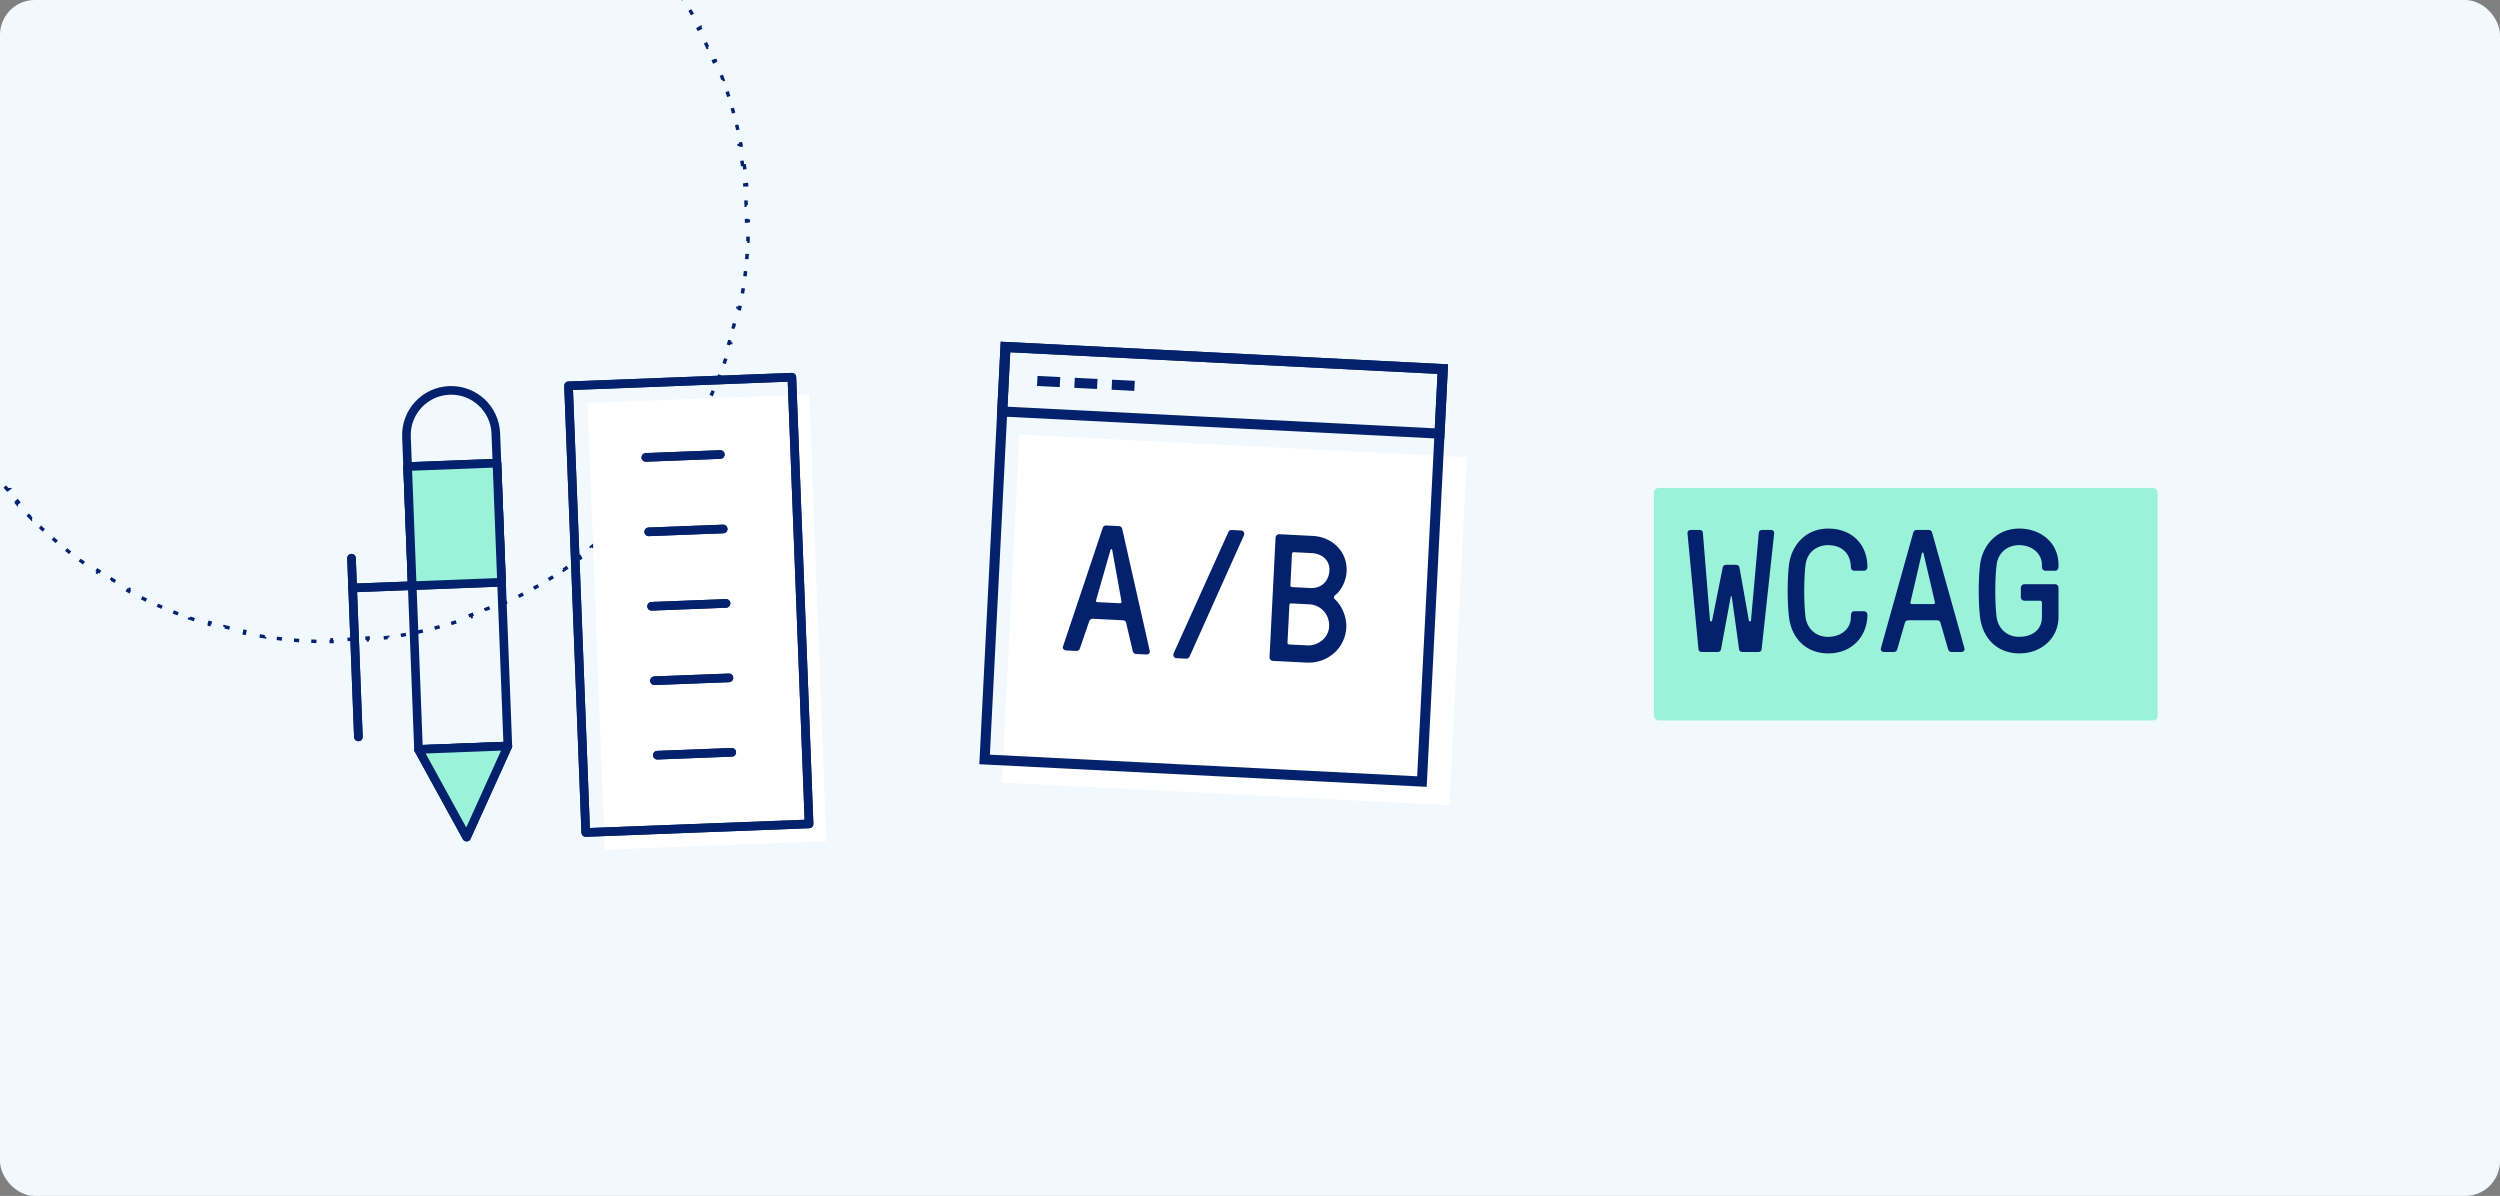 <svg xmlns="http://www.w3.org/2000/svg" width="717" height="343" fill="none" viewBox="0 0 717 343"><rect x="0" y="0" width="717" height="343" fill="#808080" stroke="none"/><g clip-path="url(#a)"><rect width="796" height="379" x="-10" y="-19" fill="#F1F9FF" rx="10"/><path stroke="#03216C" stroke-dasharray="1.49 4.46" d="M213.426 47.089c.207 1.457.385 2.922.539 4.395l-.496.052c.051.485.098.971.143 1.458l.495-.046c.134 1.465.242 2.937.322 4.416l-.496.028c.027.487.051.975.072 1.463l.497-.02c.062 1.468.097 2.943.106 4.424l-.497.003c.002.246.002.492.002.738s0 .492-.002.738l.497.002a122.472 122.472 0 0 1-.106 4.424l-.497-.02c-.021.49-.045.977-.072 1.464l.496.027c-.08 1.48-.188 2.951-.322 4.416l-.495-.045c-.045.487-.092.973-.143 1.458l.496.05a119.762 119.762 0 0 1-.539 4.396l-.494-.07c-.068.485-.139.968-.214 1.45l.494.075a120.402 120.402 0 0 1-.755 4.364l-.49-.094c-.093.48-.188.959-.286 1.436l.49.1c-.298 1.451-.622 2.892-.971 4.322l-.485-.119c-.116.475-.235.949-.357 1.42l.484.126a117.13 117.13 0 0 1-1.184 4.266l-.479-.142c-.139.469-.28.936-.425 1.402l.476.148a119.326 119.326 0 0 1-1.394 4.202l-.47-.165c-.163.461-.328.921-.496 1.38l.468.171a120.948 120.948 0 0 1-1.6 4.127l-.462-.189c-.185.453-.373.905-.563 1.355l.46.194a119.976 119.976 0 0 1-1.803 4.042l-.452-.211c-.208.443-.418.884-.63 1.324l.449.217a119.63 119.63 0 0 1-2 3.948l-.441-.232c-.229.432-.461.863-.695 1.292l.438.238a120.232 120.232 0 0 1-2.193 3.845l-.428-.255c-.25.42-.503.84-.758 1.257l.425.261a121.4 121.4 0 0 1-2.379 3.731l-.414-.275c-.271.407-.544.814-.82 1.218l.412.28a123.694 123.694 0 0 1-2.559 3.61l-.4-.295c-.291.394-.583.786-.878 1.177l.397.3a122.553 122.553 0 0 1-2.732 3.48l-.386-.313c-.309.379-.621.757-.935 1.132l.382.319a122.77 122.77 0 0 1-2.898 3.343l-.37-.332c-.328.363-.657.726-.989 1.085l.366.337c-1 1.085-2.02 2.151-3.059 3.198l-.353-.351c-.344.348-.692.694-1.041 1.037l.349.355a121.44 121.44 0 0 1-3.21 3.044l-.336-.368c-.361.331-.724.659-1.09.985l.331.371c-1.1.982-2.219 1.943-3.355 2.885l-.317-.383c-.376.312-.755.622-1.136.93l.312.387a119.433 119.433 0 0 1-3.492 2.717l-.298-.398c-.391.293-.785.584-1.18.873l.294.402a120.595 120.595 0 0 1-3.622 2.544l-.279-.413c-.405.274-.812.545-1.221.814l.274.416c-1.232.81-2.479 1.599-3.741 2.365l-.259-.427c-.418.253-.838.505-1.259.754l.253.429c-1.27.749-2.554 1.475-3.854 2.178l-.236-.438c-.43.232-.862.462-1.295.689l.232.442a120.672 120.672 0 0 1-3.955 1.987l-.215-.45c-.441.211-.884.42-1.327.626l.21.452a123.03 123.03 0 0 1-4.049 1.789l-.193-.459c-.45.189-.902.376-1.355.559l.186.462a120.141 120.141 0 0 1-4.131 1.588l-.17-.469c-.459.167-.92.331-1.381.493l.164.47c-1.391.486-2.792.948-4.205 1.384l-.147-.477c-.466.143-.934.285-1.403.423l.14.479c-1.413.416-2.836.807-4.269 1.173l-.123-.483c-.473.121-.947.239-1.422.354l.117.484c-1.431.347-2.872.668-4.323.963l-.099-.489c-.477.097-.956.192-1.436.283l.093.49c-1.446.276-2.902.526-4.366.749l-.074-.493c-.482.074-.965.144-1.449.212l.068.494a117.66 117.66 0 0 1-4.395.534l-.051-.496c-.485.05-.971.098-1.458.142l.044.496c-1.465.133-2.937.239-4.416.319l-.025-.497c-.488.027-.976.05-1.465.071l.02.497c-1.468.061-2.943.097-4.424.106l-.003-.497c-.245.002-.492.002-.738.002s-.492 0-.738-.002l-.003.497a124.813 124.813 0 0 1-4.424-.106l.02-.497c-.488-.021-.977-.044-1.464-.071l-.026.497c-1.48-.08-2.952-.186-4.416-.319l.044-.496c-.486-.044-.972-.092-1.458-.142l-.05.496c-1.474-.151-2.94-.329-4.397-.534l.07-.494a114.97 114.97 0 0 1-1.449-.212l-.076.493c-1.464-.223-2.92-.473-4.365-.749l.094-.49c-.48-.091-.96-.186-1.437-.283l-.1.489c-1.45-.295-2.89-.616-4.322-.963l.117-.484c-.475-.115-.949-.233-1.421-.354l-.124.483a121.42 121.42 0 0 1-4.27-1.173l.143-.479c-.47-.138-.937-.28-1.404-.423l-.147.476a119.643 119.643 0 0 1-4.206-1.383l.165-.47c-.462-.162-.922-.326-1.381-.493l-.171.469a119.871 119.871 0 0 1-4.132-1.588l.188-.462c-.453-.183-.905-.37-1.356-.559l-.193.459a121.998 121.998 0 0 1-4.049-1.789l.21-.452c-.443-.206-.886-.415-1.326-.626l-.216.45a119.975 119.975 0 0 1-3.955-1.987l.232-.442c-.433-.227-.865-.457-1.295-.689l-.237.438c-1.299-.703-2.584-1.429-3.854-2.178l.254-.429c-.421-.249-.84-.501-1.258-.754l-.26.427a121.362 121.362 0 0 1-3.741-2.365l.275-.416c-.409-.269-.816-.54-1.222-.814l-.28.413a120.94 120.94 0 0 1-3.621-2.544l.295-.402c-.395-.289-.788-.58-1.18-.873l-.3.398a120.389 120.389 0 0 1-3.492-2.717l.314-.387c-.38-.308-.76-.618-1.136-.93l-.318.383a121.629 121.629 0 0 1-3.356-2.885l.332-.371c-.365-.326-.728-.654-1.09-.985l-.336.368a122.396 122.396 0 0 1-3.21-3.044l.35-.355c-.35-.343-.697-.689-1.042-1.037l-.353.351a119.938 119.938 0 0 1-3.059-3.198l.367-.337a120.85 120.85 0 0 1-.99-1.085l-.37.332a122.022 122.022 0 0 1-2.899-3.343l.383-.319a118.47 118.47 0 0 1-.934-1.132l-.387.313a120.936 120.936 0 0 1-2.732-3.48l.398-.3c-.295-.391-.588-.783-.878-1.177l-.401.295a121.209 121.209 0 0 1-2.559-3.61l.412-.28c-.275-.404-.549-.811-.82-1.218l-.414.275a120.135 120.135 0 0 1-2.38-3.731l.427-.261c-.256-.417-.508-.837-.758-1.257l-.43.255a120.352 120.352 0 0 1-2.192-3.845l.44-.238c-.235-.429-.467-.86-.696-1.292l-.443.232a119.191 119.191 0 0 1-2-3.947h.002l.45-.218c-.213-.44-.424-.881-.631-1.324l-.453.211a119.17 119.17 0 0 1-1.803-4.042l.46-.194c-.19-.45-.377-.902-.563-1.355l-.463.189a120.317 120.317 0 0 1-1.6-4.127l.47-.171c-.168-.459-.333-.919-.495-1.38l-.472.165c-.49-1.389-.956-2.789-1.395-4.201l.479-.149c-.145-.466-.288-.933-.427-1.402l-.48.142a118.97 118.97 0 0 1-1.183-4.267l.484-.124c-.121-.472-.24-.946-.356-1.421l-.485.118c-.35-1.43-.674-2.871-.971-4.321l.49-.1c-.098-.477-.194-.956-.286-1.436l-.491.094c-.278-1.445-.53-2.9-.755-4.364l.494-.075c-.074-.482-.145-.965-.214-1.45l-.494.07a119.98 119.98 0 0 1-.539-4.395l.496-.051c-.05-.485-.097-.971-.142-1.458l-.497.045a120.74 120.74 0 0 1-.322-4.416l.497-.027c-.026-.487-.05-.975-.07-1.464l-.5.02a121.558 121.558 0 0 1-.106-4.424l.498-.002a121.066 121.066 0 0 1 0-1.476l-.498-.003c.01-1.481.045-2.956.107-4.424l.499.02c.02-.488.044-.976.07-1.463l-.497-.028c.081-1.479.188-2.951.322-4.416l.497.046c.045-.487.092-.973.142-1.458l-.496-.052c.153-1.473.333-2.938.539-4.395l.494.07c.069-.484.14-.967.214-1.449l-.494-.076c.225-1.464.477-2.919.755-4.364l.491.095c.092-.48.188-.959.286-1.436l-.49-.1c.201-.982.415-1.958.64-2.93l.33-1.392.486.119c.116-.475.235-.948.356-1.42l-.484-.126a118.97 118.97 0 0 1 1.184-4.266l.48.142c.139-.468.28-.936.426-1.402l-.478-.149c.3-.97.615-1.934.94-2.892l.454-1.31.472.166c.162-.46.327-.921.495-1.38l-.47-.172c.347-.945.705-1.884 1.074-2.818l.526-1.309.463.19c.186-.453.373-.905.564-1.355l-.46-.194h-.001c.576-1.36 1.177-2.707 1.802-4.04v-.003l.454.212c.207-.443.418-.884.63-1.324l-.45-.218v-.001a119.44 119.44 0 0 1 2-3.947l.442.233c.229-.432.461-.863.695-1.292l-.44-.24a119.825 119.825 0 0 1 2.193-3.844l.43.256c.25-.42.502-.84.758-1.257l-.426-.262c.77-1.259 1.564-2.503 2.379-3.731l.415.276c.27-.407.544-.814.82-1.218l-.413-.28A120.32 120.32 0 0 1-2.787-6.96l.401.296c.29-.394.583-.786.878-1.177l-.398-.3c.89-1.178 1.8-2.338 2.732-3.481l.387.314c.309-.38.62-.757.934-1.132l-.383-.32a120.68 120.68 0 0 1 2.899-3.342l.37.332c.328-.363.658-.726.99-1.085l-.367-.338c1-1.085 2.02-2.15 3.059-3.198l.353.352c.345-.348.692-.694 1.041-1.037l-.35-.356a121.078 121.078 0 0 1 3.21-3.044l.337.369c.362-.33.725-.659 1.09-.985l-.332-.372c1.1-.982 2.22-1.943 3.356-2.885l.318.384c.377-.312.755-.622 1.136-.93l-.314-.388A120.91 120.91 0 0 1 22.052-32l.3.4c.392-.294.785-.585 1.18-.874l-.295-.403c1.19-.87 2.398-1.718 3.621-2.544l.28.414c.406-.274.813-.545 1.222-.814l-.275-.417c1.231-.81 2.478-1.599 3.74-2.364l.26.427c.419-.253.838-.505 1.26-.754l-.255-.43c1.258-.742 2.53-1.46 3.816-2.158l.038-.02.237.44c.43-.233.862-.463 1.295-.69l-.232-.444a120.157 120.157 0 0 1 3.955-1.986l.216.451c.44-.21.883-.42 1.327-.626l-.211-.453a119.75 119.75 0 0 1 4.049-1.789l.193.46c.45-.189.902-.376 1.356-.56l-.188-.462a119.665 119.665 0 0 1 4.132-1.588l.17.47c.46-.167.92-.331 1.382-.493l-.165-.471c1.39-.486 2.792-.947 4.206-1.383l.147.477c.467-.143.935-.285 1.404-.423l-.142-.48c1.412-.416 2.835-.807 4.269-1.173l.124.484c.472-.121.946-.239 1.421-.354l-.117-.485c1.431-.347 2.872-.668 4.322-.963l.1.49c.478-.097.957-.192 1.437-.283l-.094-.491c1.446-.276 2.901-.526 4.365-.75l.076.495c.482-.074.965-.144 1.449-.212l-.07-.495c1.457-.205 2.923-.383 4.397-.534l.05.497c.486-.05.972-.098 1.458-.142l-.044-.497c1.464-.133 2.936-.24 4.415-.32l.027.499c.487-.027.976-.05 1.465-.07l-.02-.499a122.47 122.47 0 0 1 4.423-.106l.003.498a121.045 121.045 0 0 1 1.476 0l.002-.498c1.482.009 2.957.044 4.425.106l-.02.498c.489.021.977.044 1.465.07l.025-.497c1.479.08 2.951.186 4.416.319l-.044.497c.487.044.973.092 1.458.142l.05-.497c1.473.151 2.939.33 4.396.534l-.068.495c.484.068.966.138 1.448.212l.075-.494c1.464.223 2.92.473 4.366.749l-.093.49c.48.092.959.187 1.436.284l.099-.49c1.451.295 2.892.616 4.323.963l-.117.485c.475.115.949.233 1.422.354l.123-.484c1.433.366 2.856.757 4.269 1.173l-.14.48c.469.138.936.28 1.402.423l.148-.477v-.001c1.413.436 2.815.898 4.205 1.384l-.164.471c.461.162.922.326 1.381.492l.17-.47c1.389.505 2.766 1.035 4.131 1.589l-.186.463c.453.183.905.37 1.355.56l.193-.46c1.362.572 2.712 1.168 4.049 1.788l-.21.453c.443.206.886.415 1.327.626l.215-.45c1.332.638 2.65 1.3 3.955 1.986l-.232.443c.433.227.865.457 1.295.69l.236-.44c1.3.703 2.584 1.429 3.854 2.178h.001l-.254.43c.421.249.841.5 1.259.754l.259-.428c1.262.766 2.509 1.555 3.741 2.365h.001l-.275.417c.409.269.816.54 1.221.814l.279-.414a120.41 120.41 0 0 1 3.622 2.544l-.294.403c.395.289.789.58 1.18.873l.298-.399c1.181.885 2.346 1.79 3.492 2.717l-.312.389c.381.307.76.617 1.136.93l.317-.385c1.136.942 2.255 1.904 3.355 2.885l-.331.372c.366.326.729.654 1.09.985l.336-.369c1.089.996 2.159 2.01 3.21 3.044l-.349.356c.349.343.697.69 1.041 1.037l.353-.352a120.949 120.949 0 0 1 3.059 3.198l-.366.338c.332.36.661.722.989 1.085l.37-.332a121.41 121.41 0 0 1 2.898 3.342l-.382.32c.314.375.626.753.935 1.132l.386-.314a122.22 122.22 0 0 1 2.732 3.48l-.397.301c.295.39.587.783.878 1.177l.4-.296c.874 1.187 1.727 2.39 2.559 3.61l-.412.28c.276.405.549.812.82 1.22l.414-.277a121.314 121.314 0 0 1 2.379 3.731l-.425.262c.255.417.508.837.758 1.257l.428-.256a119.717 119.717 0 0 1 2.193 3.845h.001l-.439.24c.234.428.466.859.695 1.291l.441-.233a119.85 119.85 0 0 1 2 3.948h.001l-.45.218c.212.44.422.881.63 1.324l.452-.212a119.797 119.797 0 0 1 1.803 4.042v.001l-.46.194c.19.45.378.902.563 1.355l.462-.19c.558 1.364 1.091 2.74 1.6 4.127l-.468.172c.168.459.333.919.496 1.38l.47-.166c.489 1.39.955 2.79 1.394 4.202l-.476.149c.145.466.286.934.425 1.402l.479-.142c.42 1.41.816 2.833 1.184 4.265v.001l-.484.125c.122.473.241.946.357 1.421l.485-.12c.349 1.43.673 2.871.971 4.321v.001l-.49.1c.098.478.193.958.286 1.437l.49-.095c.278 1.446.529 2.9.755 4.364l-.494.076c.075.482.146.965.214 1.45l.494-.071Z"/><path fill="#fff" d="m168.529 115.584 63.534-2.447 4.934 128.109-63.534 2.447z"/><path stroke="#03216C" stroke-linecap="round" stroke-linejoin="round" stroke-width="2.477" d="m100.81 160.091 1.974 51.244-1.974-51.244ZM145.651 213.96l-3.454-89.676c-.273-7.072-6.229-12.59-13.305-12.318-7.076.273-12.59 6.233-12.317 13.305l3.454 89.676 25.622-.987Z" clip-rule="evenodd"/><path stroke="#03216C" stroke-linecap="round" stroke-linejoin="round" stroke-width="2.477" d="m132.84 214.454-12.811.493 13.798 25.129 11.824-26.116-12.811.494ZM118.22 167.974l25.621-.987-1.315-34.163-25.622.987 1.316 34.163Z" clip-rule="evenodd"/><path stroke="#03216C" stroke-linecap="round" stroke-linejoin="round" stroke-width="2.477" d="m101.138 168.632 17.081-.658"/><path stroke="#03216C" stroke-linecap="round" stroke-linejoin="round" stroke-width="2.477" d="m167.99 238.76 64.054-2.467-4.934-128.11-64.055 2.467 4.935 128.11Z" clip-rule="evenodd"/><path stroke="#03216C" stroke-linecap="round" stroke-linejoin="round" stroke-width="2.477" d="m185.229 131.18 21.352-.823M186.052 152.531l21.351-.822M186.875 173.883l21.351-.823M187.697 195.234l21.351-.822M188.519 216.586l21.351-.823"/><path stroke="#03216C" stroke-linecap="round" stroke-linejoin="round" stroke-width="2.477" d="m100.81 160.091 1.974 51.244-1.974-51.244Z" clip-rule="evenodd"/><path fill="#D2ECFE" fill-rule="evenodd" d="m132.84 214.454-12.811.493 13.798 25.129 11.824-26.116-12.811.494Z" clip-rule="evenodd"/><path fill="#9AF3D8" fill-rule="evenodd" stroke="#03216C" stroke-linecap="round" stroke-linejoin="round" stroke-width="2.477" d="m132.84 214.454-12.811.493 13.798 25.129 11.824-26.116-12.811.494Z" clip-rule="evenodd"/><path fill="#9AF3D8" fill-rule="evenodd" d="m118.22 167.974 25.621-.987-1.315-34.163-25.622.987 1.316 34.163Z" clip-rule="evenodd"/><path stroke="#03216C" stroke-linecap="round" stroke-linejoin="round" stroke-width="2.477" d="m118.22 167.974 25.621-.987-1.315-34.163-25.622.987 1.316 34.163Z" clip-rule="evenodd"/><path stroke="#03216C" stroke-linecap="round" stroke-linejoin="round" stroke-width="2.477" d="m101.138 168.632 17.081-.658"/><path stroke="#03216C" stroke-linecap="round" stroke-linejoin="round" stroke-width="2.477" d="m167.99 238.76 64.054-2.467-4.934-128.11-64.055 2.467 4.935 128.11Z" clip-rule="evenodd"/><path stroke="#03216C" stroke-linecap="round" stroke-linejoin="round" stroke-width="2.477" d="m185.229 131.18 21.352-.823M186.052 152.531l21.351-.822M186.875 173.883l21.351-.823M187.697 195.234l21.351-.822M188.519 216.586l21.351-.823"/><rect width="144.493" height="66.689" x="474.336" y="139.947" fill="#9AF3D8" rx="1.389"/><mask id="b" fill="#fff"><rect width="144.493" height="66.689" x="466" y="133" rx="1.389"/></mask><rect width="144.493" height="66.689" x="466" y="133" stroke="#03216C" stroke-width="5.557" mask="url(#b)" rx="1.389"/><path fill="#03216C" d="m498.878 162.742 2.7 15.255c.05.3.551.3.601 0l2.25-25.258c.05-.551.501-.751.951-.751h2.451c.8 0 1.05.5 1 1.001l-3.601 33.261c-.05.5-.5.75-.951.75h-4.551c-.45 0-.9-.25-.95-.75l-2.101-15.105c-.05-.25-.25-.25-.3 0l-2.801 15.105c-.1.5-.5.75-.951.75h-4.551c-.45 0-.9-.25-.95-.75l-3.151-33.261c-.05-.501.2-1.001 1-1.001h2.451c.45 0 .9.2.95.751l2.051 25.258c.05.3.55.3.6 0l3.051-15.255c.1-.5.5-.75.95-.75h2.901c.45 0 .851.25.951.75Zm25.448 19.907c3.351 0 6.502-2.001 6.502-5.652 0-.751 0-1.701 1.001-1.701h2.751c.55 0 1 .45 1 1 0 5.852-4.101 11.104-11.254 11.104-6.002 0-10.453-3.951-11.253-10.403-.501-4.052-.501-11.004 0-15.005.65-5.452 4.651-10.404 11.253-10.404 6.502 0 11.254 4.202 11.254 11.104 0 .55-.45 1-1 1h-2.751c-.55 0-1.001-.45-1.001-1 0-3.301-1.95-6.302-6.502-6.352-3.251 0-6.052 2-6.502 5.652-.5 4.101-.5 10.903 0 15.005.4 2.951 2.601 5.652 6.502 5.652Zm21.998-4.052-2.201 7.653c-.15.45-.5.75-.95.75h-2.751c-.8 0-1.1-.55-1-1l9.303-33.261c.1-.451.5-.751.95-.751h3.501c.45 0 .85.3.951.751L563.43 186c.1.45-.2 1-1.001 1h-2.751c-.45 0-.8-.3-.95-.75l-2.201-7.653c-.1-.45-.5-.7-.95-.7h-8.303c-.45 0-.8.25-.95.7Zm4.852-19.856-3.252 13.954c-.1.4.1.55.401.55h6.202c.3 0 .5-.15.4-.55l-3.251-13.954c-.05-.201-.1-.301-.2-.301h-.1c-.1 0-.15.1-.2.301Zm34.451 18.256v-4.202c0-.3-.2-.5-.5-.5h-4.551c-.551 0-1.001-.45-1.001-1v-2.751c0-.55.45-1.001 1.001-1.001h8.803c.55 0 1 .451 1 1.001v8.453c0 5.802-4.652 10.403-11.254 10.403-6.002 0-10.453-3.951-11.254-10.403-.5-4.052-.5-11.004 0-15.005.651-5.452 4.652-10.404 11.254-10.404 6.002 0 11.254 3.901 11.254 10.404v.7c0 .55-.45 1-1 1h-2.751c-.551 0-1.001-.45-1.001-1v-.7c0-3.001-2.551-5.602-6.502-5.652-3.251 0-6.052 2-6.502 5.652-.5 4.101-.5 10.903 0 15.005.4 2.901 2.601 5.652 6.502 5.652 3.351 0 6.502-1.751 6.502-5.652Z"/><path fill="#fff" d="m292.393 124.652 128.306 6.49-5.048 99.794-128.306-6.49z"/><path stroke="#03216C" stroke-width="2.887" d="m288.369 99.515 125.423 6.344-5.984 118.295-125.423-6.344z"/><path stroke="#03216C" stroke-width="2.887" d="m288.369 99.515 125.423 6.344-.936 18.502-125.423-6.345z"/><path stroke="#03216C" stroke-linecap="square" stroke-width="2.887" d="m298.933 109.323 3.631.184M309.625 109.864l3.632.184M320.318 110.405l3.631.184"/><path fill="#03216C" d="m312.401 178.139-2.685 7.825c-.18.459-.559.752-1.026.729l-2.854-.145c-.831-.042-1.113-.628-.986-1.09l11.399-34.025a1.001 1.001 0 0 1 1.026-.728l3.633.183c.467.024.866.356.947.829l7.907 35.001c.08.472-.26 1.027-1.091.985l-2.854-.144c-.467-.024-.815-.353-.947-.828l-1.882-8.057c-.08-.472-.482-.752-.949-.776l-8.615-.436c-.467-.023-.844.218-1.023.677Zm6.076-20.349-4.105 14.309c-.125.41.074.576.386.592l6.435.325c.312.016.527-.129.444-.55l-2.641-14.65c-.041-.21-.088-.317-.191-.322l-.104-.005c-.104-.005-.161.096-.224.301Zm38.236-4.154-15.484 34.546c-.237.561-.662.747-1.13.724l-2.698-.137c-.675-.034-1.108-.732-.757-1.495l15.588-34.541c.236-.56.558-.752 1.025-.729l2.699.137c.675.034 1.107.732.757 1.495Zm26.182 17.09c-.434.342-.458.809-.058 1.142 2.041 1.82 3.433 5.169 3.283 8.127-.297 5.864-5.31 10.346-11.434 10.036l-9.602-.486a1.041 1.041 0 0 1-.985-1.09l1.733-34.254a1.04 1.04 0 0 1 1.09-.985l9.601.486c5.605.283 9.968 4.562 9.684 10.167-.12 2.388-1.254 5.244-3.312 6.857Zm-6.621-12.094-5.19-.263c-.311-.015-.529.182-.545.493l-.454 8.979c-.016.311.181.529.492.545l5.19.263c3.322.168 5.36-2.071 5.51-5.029.155-3.062-2.304-4.851-5.003-4.988Zm-6.529 26.206 5.19.263c3.166.16 6.097-2.242 6.255-5.356.181-3.581-2.441-6.263-5.659-6.426l-5.19-.262c-.311-.016-.529.181-.545.493l-.544 10.743c-.015.311.182.529.493.545Z"/></g><defs><clipPath id="a"><rect width="717" height="343" fill="#fff" rx="10"/></clipPath></defs></svg>